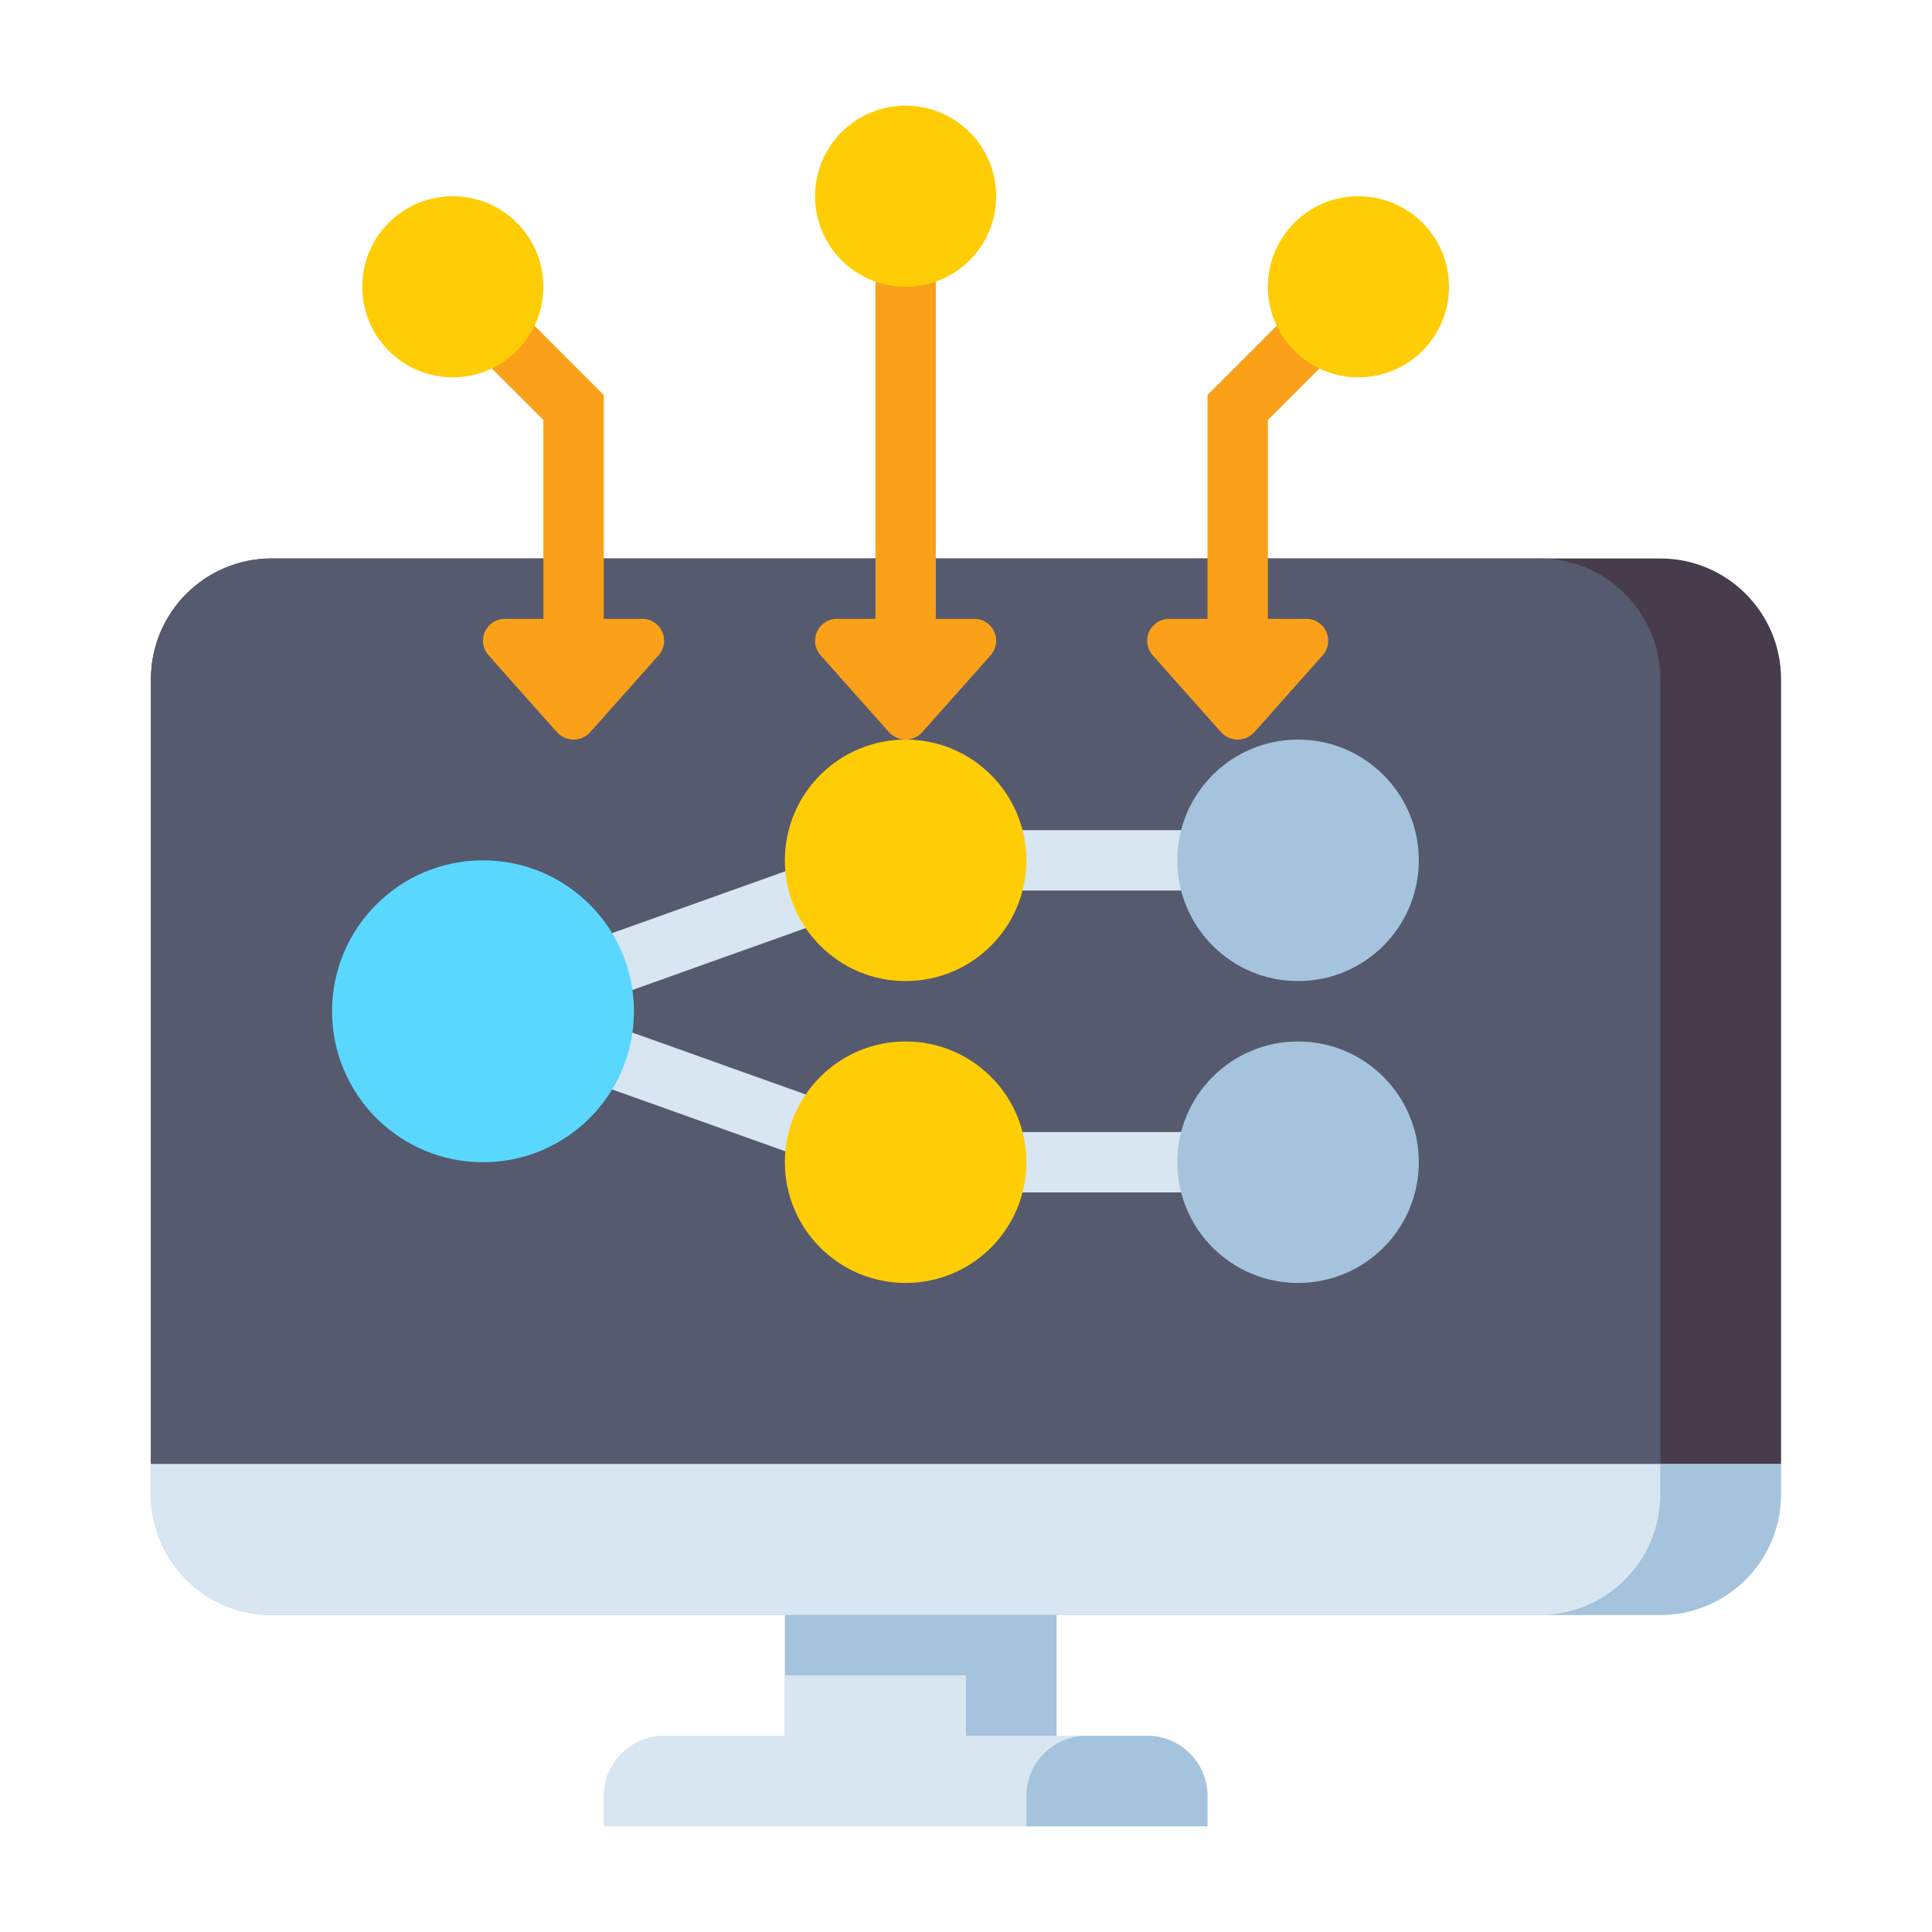 <?xml version="1.0" encoding="utf-8"?>
<!-- Generator: Adobe Illustrator 23.0.3, SVG Export Plug-In . SVG Version: 6.00 Build 0)  -->
<svg version="1.1" id="Layer_1" xmlns="http://www.w3.org/2000/svg" xmlns:xlink="http://www.w3.org/1999/xlink" x="0px" y="0px"
	 viewBox="0 0 512 512" style="enable-background:new 0 0 512 512;" xml:space="preserve">
<style type="text/css">
	.st0{fill:#FAA019;}
	.st1{fill:#FFCD05;}
	.st2{fill:#555A6E;}
	.st3{fill:#2387C3;}
	.st4{fill:#5AD7FF;}
	.st5{fill:#463C4B;}
	.st6{fill:#D7E6F0;}
	.st7{fill:#FAB991;}
	.st8{fill:#F0915A;}
	.st9{fill:#A5C3DC;}
	.st10{fill:#DC8200;}
	.st11{fill:#1E962D;}
	.st12{fill:#3CB44B;}
	.st13{fill:#289BC3;}
	.st14{fill:#FFEB23;}
	.st15{fill:#FAA51E;}
	.st16{fill:#F06423;}
	.st17{fill:#3C413C;}
	.st18{fill:#FFFFFF;}
	.st19{fill:#D7E6E6;}
	.st20{fill:#3FAFE1;}
	.st21{fill:#353744;}
	.st22{fill:#AAC3D7;}
	.st23{fill:#46508C;}
	.st24{fill:#F5FF41;}
	.st25{fill:#3C3C3C;}
</style>
<g>
	<g>
		<g>
			<path class="st5" d="M472,388H40V180c0-17.673,14.327-32,32-32h368c17.673,0,32,14.327,32,32V388z"/>
		</g>
		<g>
			<path class="st2" d="M440,388H40V180c0-17.673,14.327-32,32-32h336c17.673,0,32,14.327,32,32V388z"/>
		</g>
		<g>
			<path class="st9" d="M72,428h368c17.673,0,32-14.327,32-32v-8H40v8C40,413.673,54.327,428,72,428z"/>
		</g>
		<g>
			<path class="st6" d="M408,428H72c-17.673,0-32-14.327-32-32v-8h400v8C440,413.673,425.673,428,408,428z"/>
		</g>
		<g>
			<rect x="208" y="428" class="st9" width="72" height="32"/>
		</g>
		<g>
			<rect x="208" y="444" class="st6" width="48" height="16"/>
		</g>
		<g>
			<path class="st6" d="M320,484H160v-8c0-8.837,7.163-16,16-16h128c8.837,0,16,7.163,16,16V484z"/>
		</g>
		<g>
			<path class="st9" d="M320,484h-48v-8c0-8.837,7.163-16,16-16h16c8.837,0,16,7.163,16,16V484z"/>
		</g>
	</g>
	<g>
		<path class="st6" d="M344,316H240c-0.917,0-1.827-0.158-2.691-0.466l-112-40C122.125,274.397,120,271.381,120,268
			s2.125-6.397,5.309-7.534l112-40c0.864-0.308,1.774-0.466,2.691-0.466h104v16H241.386l-89.6,32l89.6,32H344V316z"/>
	</g>
	<g>
		<g>
			<path class="st0" d="M176,169.798c0,1.42-0.52,2.79-1.46,3.85l-18.1,20.36c-1.13,1.27-2.74,1.99-4.44,1.99s-3.31-0.72-4.44-1.99
				l-18.1-20.36c-0.94-1.06-1.46-2.43-1.46-3.85c0-3.2,2.6-5.8,5.8-5.8H144v-52.68l-29.66-29.66l11.32-11.31l34.34,34.34v59.31h10.2
				C173.4,163.998,176,166.598,176,169.798z"/>
		</g>
		<g>
			<path class="st0" d="M264,169.798c0,1.42-0.52,2.79-1.46,3.85l-18.1,20.36c-1.13,1.27-2.74,1.99-4.44,1.99s-3.31-0.72-4.44-1.99
				l-18.1-20.36c-0.94-1.06-1.46-2.43-1.46-3.85c0-3.2,2.6-5.8,5.8-5.8H232v-112h16v112h10.2C261.4,163.998,264,166.598,264,169.798
				z"/>
		</g>
		<g>
			<path class="st0" d="M352,169.798c0,1.42-0.52,2.79-1.46,3.85l-18.1,20.36c-1.13,1.27-2.74,1.99-4.44,1.99s-3.31-0.72-4.44-1.99
				l-18.1-20.36c-0.94-1.06-1.46-2.43-1.46-3.85c0-3.2,2.6-5.8,5.8-5.8H320v-59.31l34.34-34.34l11.32,11.31L336,111.318v52.68h10.2
				C349.4,163.998,352,166.598,352,169.798z"/>
		</g>
		<g>
			<circle class="st1" cx="240" cy="52" r="24"/>
		</g>
		<g>
			<circle class="st1" cx="360" cy="76" r="24"/>
		</g>
		<g>
			<circle class="st1" cx="120" cy="76" r="24"/>
		</g>
	</g>
	<g>
		<circle class="st4" cx="128" cy="268" r="40"/>
	</g>
	<g>
		<circle class="st1" cx="240" cy="228" r="32"/>
	</g>
	<g>
		<circle class="st1" cx="240" cy="308" r="32"/>
	</g>
	<g>
		<circle class="st9" cx="344" cy="228" r="32"/>
	</g>
	<g>
		<circle class="st9" cx="344" cy="308" r="32"/>
	</g>
</g>
</svg>
